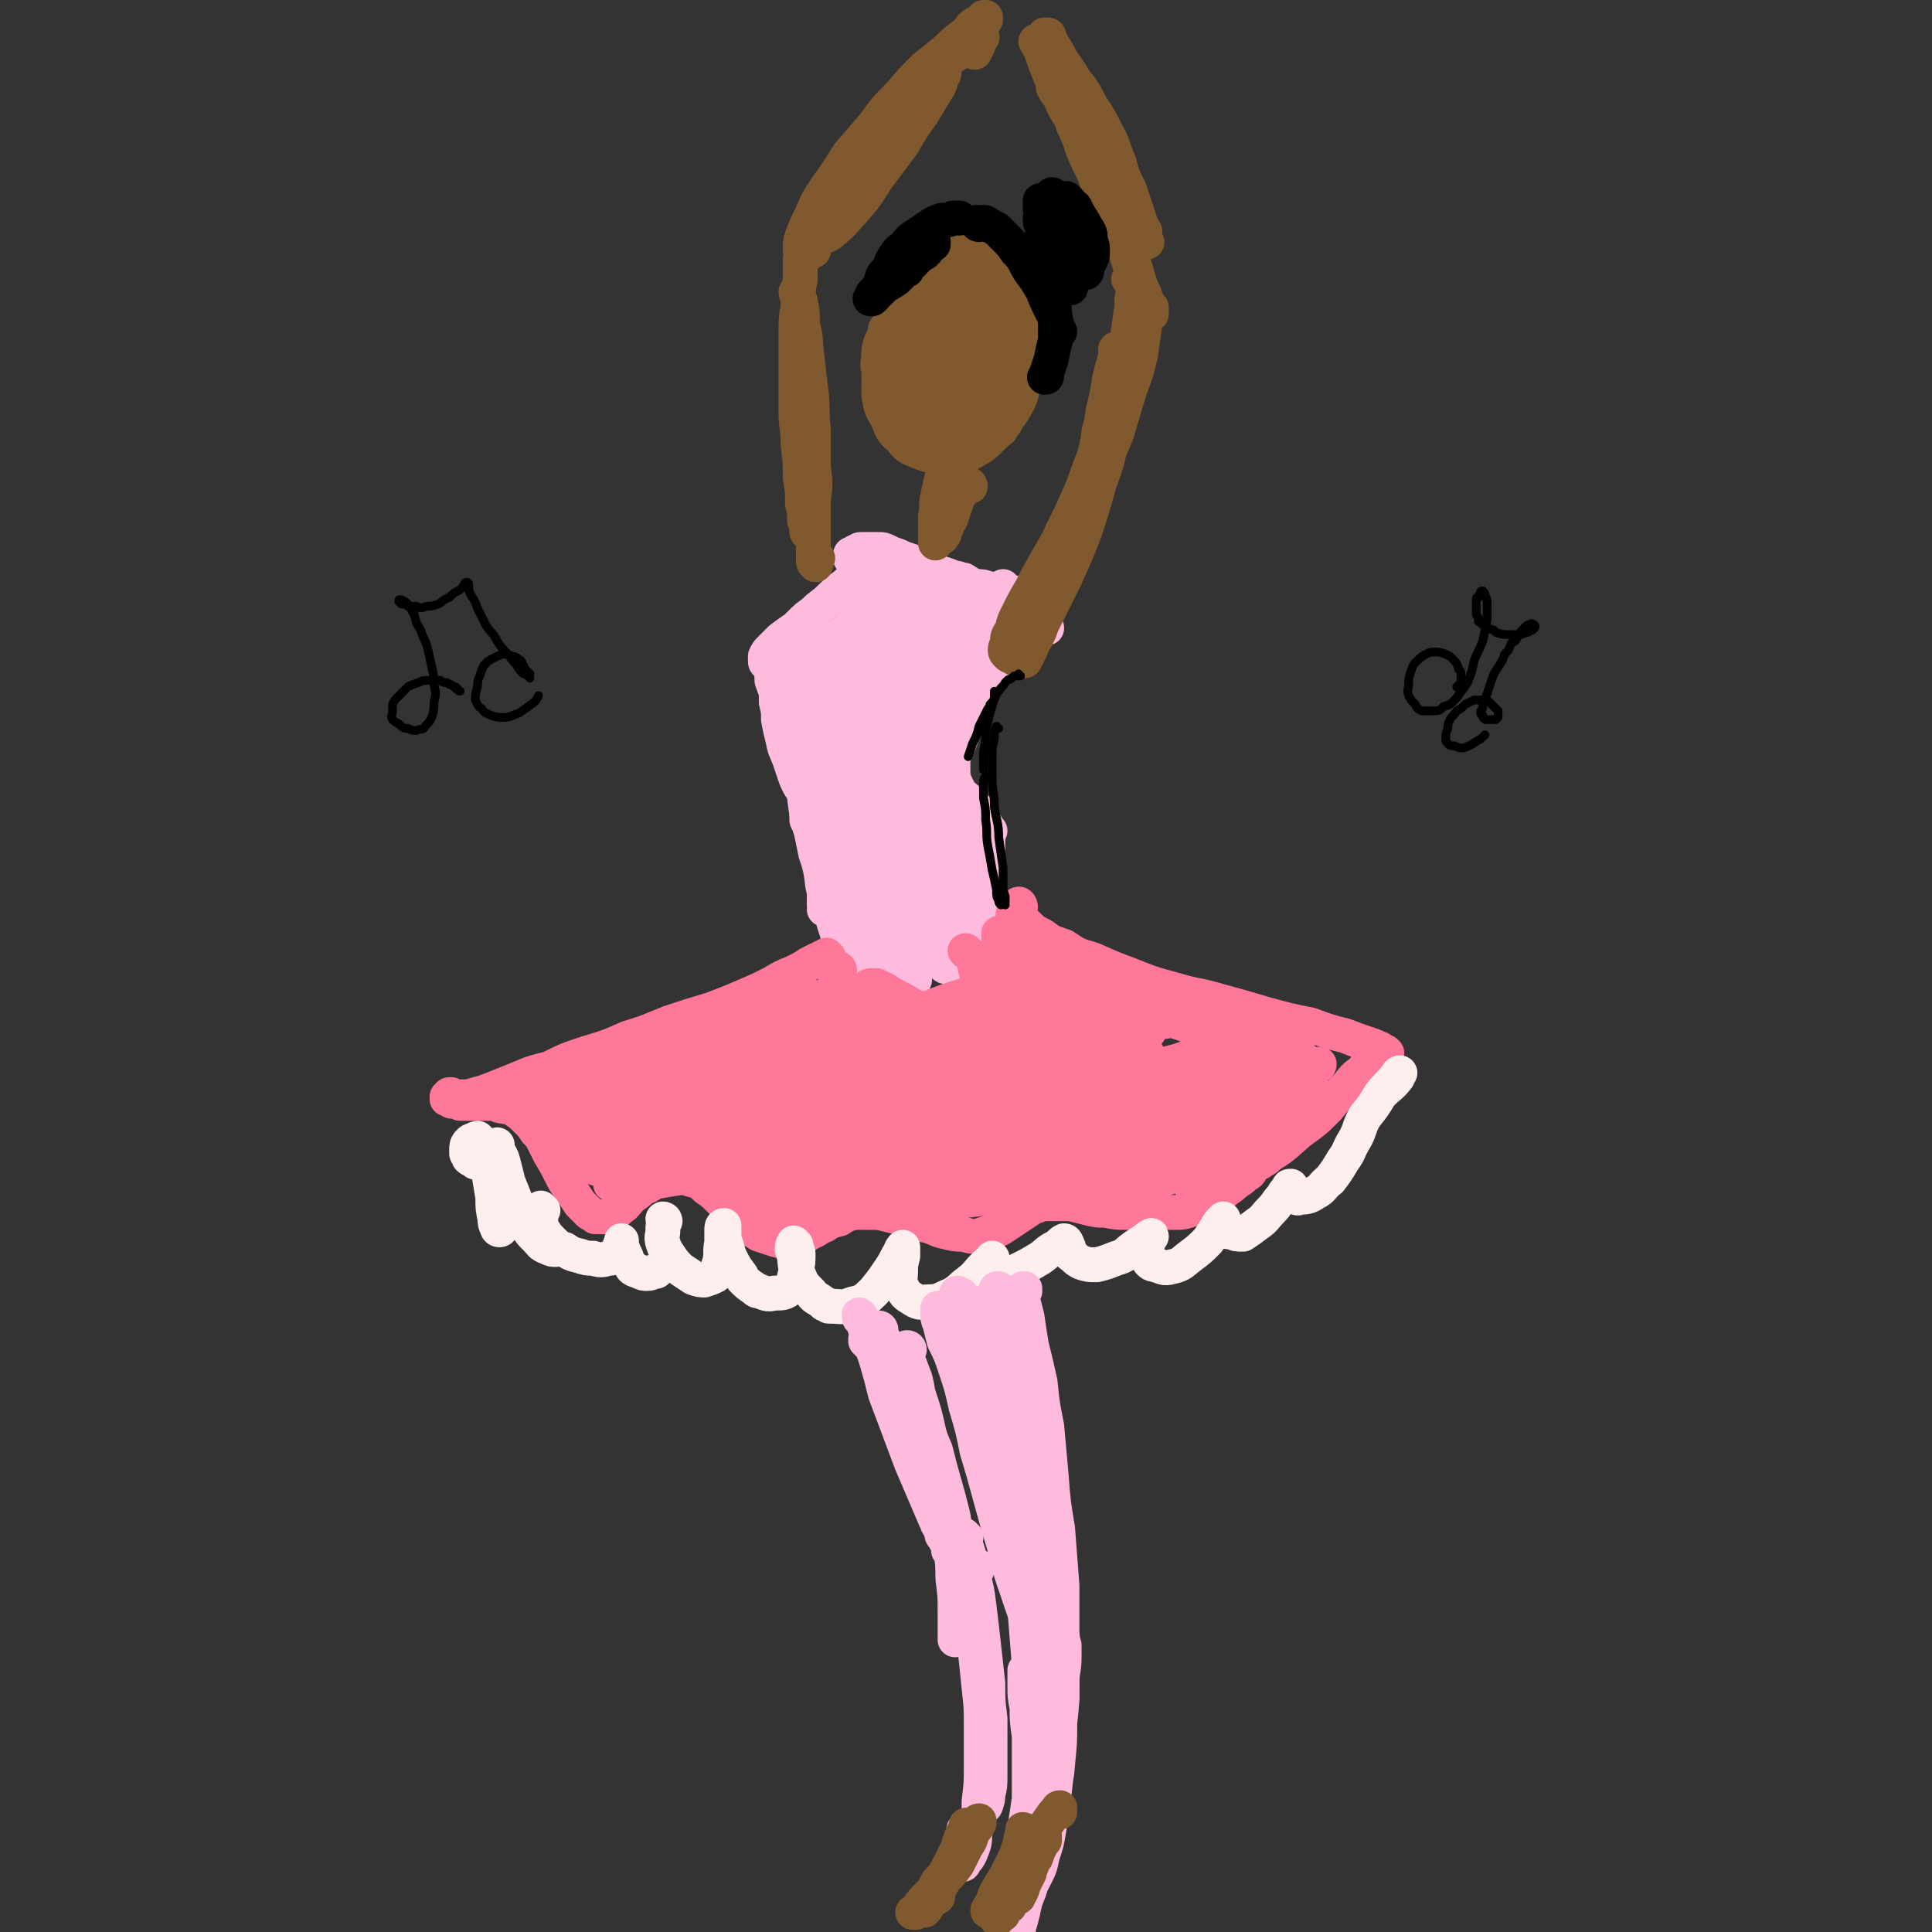 <svg viewBox='0 0 886 886' version='1.1' xmlns='http://www.w3.org/2000/svg' xmlns:xlink='http://www.w3.org/1999/xlink'><rect x="0" y="0" width="886" height="886" fill="#333333" stroke="none"/><g fill='none' stroke='rgb(255,187,221)' stroke-width='16' stroke-linecap='round' stroke-linejoin='round'><path d='M396,261c0,0 0,-1 -1,-1 0,0 1,1 0,1 -1,2 -1,1 -3,3 -2,2 -2,2 -4,4 -4,3 -4,3 -7,6 -4,4 -4,3 -8,7 -4,4 -4,4 -8,8 -3,3 -3,2 -7,5 -2,2 -2,2 -4,4 0,1 -1,1 -1,1 1,0 2,-1 3,-2 '/><path d='M406,259c-1,-1 -1,-1 -1,-1 -1,0 0,0 -1,0 -2,1 -2,1 -4,2 -1,1 -1,1 -2,1 -2,2 -2,2 -5,4 -1,1 -1,1 -2,2 -3,2 -3,2 -6,5 -2,1 -2,0 -3,1 -3,3 -3,3 -7,6 -1,1 -1,1 -2,2 -3,2 -3,2 -6,5 -1,1 -1,1 -2,2 -3,2 -3,2 -7,5 -2,2 -2,2 -4,4 0,0 0,0 -1,1 -1,1 -1,1 -2,3 0,0 0,1 0,2 0,0 0,0 0,0 0,0 0,0 0,0 0,1 0,1 1,1 0,0 1,0 1,0 0,0 0,0 1,1 0,0 0,0 0,0 0,1 0,1 0,1 0,1 0,1 0,2 0,2 0,2 0,4 1,3 1,3 2,5 1,3 1,3 2,5 1,3 1,3 2,5 1,3 1,3 2,5 1,2 1,2 2,4 1,1 1,0 2,1 '/><path d='M359,312c-1,0 -1,-1 -1,-1 -1,0 -1,1 -1,1 -1,-1 -1,-1 -2,-2 0,0 0,0 -1,-1 0,0 0,0 0,0 0,1 0,1 1,1 0,2 0,2 1,5 0,3 0,3 0,7 1,4 1,4 1,8 1,5 1,5 2,9 1,5 1,4 3,9 1,3 1,3 2,6 1,3 1,3 2,5 1,2 1,2 2,3 0,0 0,0 0,0 0,0 0,0 0,0 0,0 0,0 0,-1 0,-2 0,-2 -1,-3 0,-3 0,-4 -1,-7 -1,-3 -1,-3 -2,-7 -1,-4 -1,-4 -2,-8 0,-3 0,-3 -1,-7 0,-3 0,-3 0,-6 0,-4 0,-4 1,-7 1,-3 1,-3 3,-6 2,-4 2,-4 5,-7 4,-4 4,-4 8,-7 5,-3 5,-3 9,-6 4,-3 3,-3 7,-6 2,-3 2,-3 5,-6 2,-2 2,-2 3,-4 1,-2 1,-2 2,-3 0,-1 0,-1 1,-1 0,0 0,-1 0,0 -1,1 -1,1 -2,2 -3,4 -3,4 -5,7 -4,5 -4,5 -8,10 -4,6 -4,5 -9,11 -4,4 -4,4 -8,9 -3,5 -4,4 -7,9 -1,2 -1,2 -3,5 0,2 0,2 0,4 0,1 0,1 1,1 1,1 2,1 3,0 2,-1 3,-1 4,-4 3,-3 2,-4 4,-8 3,-5 3,-5 6,-11 3,-6 3,-6 6,-12 3,-5 3,-5 6,-11 3,-4 3,-4 6,-9 3,-4 3,-4 6,-7 2,-3 2,-3 5,-5 1,-1 1,-1 2,-2 1,0 1,-1 1,-1 0,0 0,1 0,1 -1,2 -1,2 -1,3 -2,2 -2,2 -3,4 -1,1 -1,1 -2,3 0,0 0,0 -1,1 0,0 0,1 0,1 0,-1 0,-1 0,-1 0,-1 0,-1 0,-3 0,-2 0,-2 0,-3 0,-2 0,-2 -1,-3 0,-1 0,-1 0,-2 -1,-1 -1,-1 -1,-1 0,-1 1,-1 1,-1 1,0 1,0 2,0 2,0 2,0 4,1 3,1 3,1 6,3 3,1 3,1 7,3 4,2 4,2 8,3 4,1 4,1 8,3 4,1 4,1 7,2 3,0 3,0 5,1 2,0 2,0 4,0 2,0 2,0 3,-1 1,0 0,-1 1,-2 0,-1 0,-1 0,-1 '/><path d='M412,258c0,-1 0,-1 -1,-1 0,-1 0,0 0,0 -1,0 -1,0 -2,0 0,0 0,0 0,0 0,-1 1,-1 1,-1 2,1 2,0 4,1 2,0 2,0 4,1 3,2 2,2 5,4 3,1 2,1 5,3 4,2 4,2 8,4 4,2 4,2 8,4 4,1 4,1 8,2 3,1 3,1 7,1 3,0 3,0 7,0 2,0 2,0 4,0 0,0 0,0 1,0 0,0 0,0 1,0 0,0 0,0 0,0 0,0 0,0 -1,0 -1,1 -1,1 -3,2 -1,2 -1,2 -3,3 0,1 0,1 -1,1 -3,4 -3,3 -6,7 -4,4 -4,3 -8,8 -3,3 -3,3 -6,7 -1,1 -1,1 -2,3 -4,6 -4,6 -8,12 -3,4 -3,4 -5,9 -1,1 -1,1 -2,3 -2,4 -2,4 -4,8 -1,1 -1,1 -2,2 -2,4 -2,4 -4,8 -2,3 -2,3 -3,6 0,1 0,1 -1,1 0,1 0,1 0,1 0,0 0,0 1,0 1,-1 1,-1 2,-2 2,-2 2,-2 3,-4 '/><path d='M450,277c0,0 0,-1 -1,-1 0,0 1,0 1,0 -1,-1 -1,-1 -2,-1 -1,0 -1,0 -2,1 -3,2 -3,2 -5,5 -5,5 -5,5 -9,11 -5,8 -5,8 -11,16 -5,9 -5,8 -10,17 -4,7 -4,7 -8,15 -2,5 -2,5 -4,11 -1,3 -1,3 -1,7 0,1 0,1 0,3 0,0 1,0 1,0 1,-2 1,-2 1,-4 1,-3 1,-4 2,-8 1,-7 0,-7 2,-14 2,-8 2,-9 4,-17 2,-7 2,-7 5,-14 2,-6 2,-6 5,-11 2,-5 2,-5 4,-9 2,-2 2,-2 4,-5 0,-2 0,-2 1,-3 0,-1 0,-1 0,-1 -1,0 -1,0 -2,0 -1,1 -1,1 -3,2 -3,3 -3,3 -6,7 -4,5 -4,5 -8,10 -5,5 -5,5 -9,11 -4,6 -4,6 -7,12 -4,6 -4,6 -7,13 -2,4 -3,4 -4,10 -1,3 -1,3 -1,6 0,1 0,2 1,2 1,1 1,1 2,1 2,0 2,-1 3,-2 3,-3 3,-3 4,-6 3,-6 2,-6 5,-12 2,-7 2,-7 5,-14 2,-6 2,-6 5,-12 2,-5 2,-5 4,-10 1,-3 1,-3 2,-6 0,-3 0,-3 0,-5 0,0 0,-1 0,-1 -2,1 -2,1 -3,2 -4,3 -4,3 -7,7 -3,4 -4,4 -7,9 -4,6 -4,7 -7,13 -3,6 -3,6 -6,13 -2,6 -2,6 -4,12 -1,5 -1,5 -1,10 0,3 0,3 1,6 1,3 1,3 3,5 1,2 1,2 3,2 1,1 1,1 2,1 0,0 0,0 0,-1 '/><path d='M373,332c-1,0 -1,-1 -1,-1 -1,0 -1,1 -1,0 -2,0 -2,0 -4,0 -1,0 -1,-1 -1,0 -1,0 -1,0 -1,1 0,2 0,2 0,4 1,4 1,4 1,8 1,5 1,5 3,10 1,6 1,6 2,12 2,6 2,6 3,11 1,6 1,6 2,12 1,6 0,6 1,12 0,4 0,4 1,8 0,3 0,3 0,6 1,1 0,1 0,2 0,0 0,0 0,0 '/><path d='M367,351c0,0 0,-1 -1,-1 0,0 0,0 -1,0 0,0 -1,0 -1,0 0,0 0,0 0,1 1,2 1,2 2,4 2,4 2,4 4,8 3,7 3,7 6,14 3,8 4,8 6,16 3,8 3,8 5,16 2,7 2,7 4,15 1,5 1,5 2,11 1,3 1,3 2,7 0,1 0,1 1,1 0,0 0,0 0,-1 0,-4 0,-4 0,-8 -1,-7 -1,-7 -3,-14 -1,-8 -1,-8 -3,-15 -2,-8 -2,-8 -3,-15 -2,-8 -2,-8 -3,-15 -1,-7 -1,-7 -1,-14 -1,-6 -1,-6 -1,-12 1,-5 1,-5 2,-9 0,-1 0,-2 1,-2 1,0 1,1 1,3 1,7 0,7 1,13 0,11 0,11 1,22 0,2 0,2 0,5 1,9 1,9 2,18 1,2 1,2 1,5 1,8 1,8 3,16 1,9 1,9 2,18 1,2 1,2 1,4 1,5 1,5 2,10 0,1 0,1 1,2 1,3 1,3 2,6 0,0 1,1 1,1 1,-1 1,-2 1,-3 -1,-7 -1,-7 -2,-14 -1,-10 -1,-10 -2,-19 -1,-9 -2,-9 -3,-18 -1,-7 0,-7 -1,-14 0,-2 -1,-2 -1,-4 0,-8 0,-8 -1,-17 0,-6 0,-6 0,-12 0,-2 0,-2 1,-4 1,-7 0,-7 2,-14 1,-5 1,-5 3,-10 1,-1 2,-2 3,-3 1,0 1,1 1,2 1,3 1,4 1,8 1,6 1,6 1,12 0,9 0,9 0,17 1,9 1,9 1,18 1,10 0,10 1,19 1,9 1,9 2,18 1,7 1,7 2,14 1,4 1,4 3,9 1,2 1,2 3,4 0,0 1,1 1,0 1,-1 0,-1 0,-3 0,-5 0,-5 -1,-11 -1,-8 -1,-8 -2,-16 -1,-8 -2,-8 -3,-16 -1,-7 -1,-7 -1,-15 -1,-8 -1,-9 -1,-17 0,-8 0,-8 2,-16 2,-8 2,-8 5,-15 2,-7 2,-7 6,-12 2,-5 2,-5 6,-8 2,-3 2,-3 6,-6 1,-1 1,0 3,-1 '/><path d='M480,288c0,0 -1,0 -1,-1 0,0 0,0 0,0 -1,0 -1,0 -2,0 -1,0 -1,-1 -2,0 -2,1 -1,1 -3,3 -3,2 -3,2 -6,5 -4,3 -4,3 -7,6 -4,3 -4,3 -8,7 -3,4 -3,4 -6,8 -3,4 -3,5 -5,10 -2,6 -2,6 -4,13 -2,8 -1,8 -2,16 -1,8 -1,8 -1,17 0,8 0,8 0,17 -1,7 -1,7 -1,15 0,8 0,8 0,16 0,6 0,6 1,12 0,4 0,4 1,7 0,2 0,2 1,3 0,0 0,0 0,-1 '/><path d='M459,304c0,0 -1,0 -1,-1 0,0 0,-1 0,-1 0,0 -1,1 -1,1 -2,3 -2,3 -4,6 -3,5 -3,5 -5,10 -3,8 -3,8 -6,16 -3,9 -4,9 -7,19 -3,10 -3,10 -5,20 -2,10 -2,10 -3,20 -1,9 -1,9 -1,18 0,7 0,8 1,15 0,5 0,5 2,10 1,3 1,3 3,5 1,1 2,2 3,1 0,0 0,-1 0,-2 0,-3 0,-3 -1,-6 -1,-5 -2,-5 -4,-10 -2,-6 -2,-6 -5,-12 -2,-6 -2,-6 -4,-12 -3,-6 -3,-6 -5,-12 -1,-7 -1,-7 -2,-14 -1,-7 -1,-7 -1,-14 1,-7 1,-7 2,-13 0,-4 1,-4 2,-9 1,-3 1,-3 2,-5 1,-1 1,-1 2,-2 1,-1 1,-1 1,-1 1,2 2,2 2,4 1,6 1,6 0,11 0,8 0,8 0,16 -1,9 -1,9 -2,18 0,9 0,9 0,18 0,7 0,7 0,14 1,5 1,5 2,10 1,2 1,2 2,5 0,1 0,1 1,1 0,0 0,0 1,-1 0,-3 0,-3 0,-6 0,-5 0,-5 -1,-11 -1,-6 -1,-6 -2,-12 -1,-7 -1,-7 -2,-14 -1,-7 -1,-7 -2,-14 0,-8 0,-8 1,-15 1,-8 1,-8 3,-16 3,-8 3,-8 6,-15 3,-6 3,-6 7,-12 3,-4 4,-4 7,-7 3,-3 3,-3 6,-6 3,-1 3,-1 6,-3 2,-1 2,-1 4,-2 0,0 0,0 1,-1 0,0 0,0 0,0 0,-1 0,-1 -1,-1 0,0 0,0 0,-1 0,0 0,0 0,0 0,0 0,0 -1,0 0,0 0,0 0,0 1,0 0,-1 0,-1 0,0 0,1 0,1 0,0 0,0 0,1 0,0 0,0 0,1 0,0 0,0 0,0 0,2 0,2 0,3 0,0 0,0 0,1 -1,2 -1,2 -2,4 -2,3 -2,3 -3,6 -2,3 -2,3 -4,6 -2,4 -2,4 -4,7 -1,3 -2,3 -3,5 -1,1 -1,1 -1,2 -1,3 -1,2 -2,5 -1,1 -1,1 -1,2 -1,3 -1,3 -2,7 -1,3 -1,3 -1,6 0,2 0,2 0,4 0,1 0,1 0,2 0,3 0,3 1,6 1,2 1,2 2,4 1,2 2,2 3,3 1,2 1,2 2,3 1,1 1,1 3,2 1,1 1,1 1,3 1,0 1,1 2,2 0,1 0,1 1,2 0,1 0,1 1,2 0,1 0,1 0,3 0,2 0,2 0,4 0,3 0,3 -1,5 0,3 0,3 -1,6 0,4 0,4 -1,7 0,4 0,4 -1,7 0,4 0,4 -1,8 0,3 0,3 -1,7 -1,4 -1,4 -2,8 -1,3 -1,3 -1,7 -1,3 -1,3 -1,5 -1,2 -1,2 -1,3 0,0 0,0 0,0 0,0 0,0 0,-1 '/><path d='M440,368c0,0 -1,0 -1,-1 0,0 0,0 0,0 -1,0 -1,0 -1,0 0,0 -1,0 -1,0 0,2 0,2 0,4 -1,4 -1,4 -1,7 0,6 0,6 0,11 -1,6 -1,6 -1,11 0,6 0,6 0,12 0,5 0,5 0,10 -1,4 -1,4 -1,9 0,3 0,3 0,6 0,2 0,2 1,3 0,0 0,1 0,1 1,0 1,0 1,0 1,-2 1,-2 1,-3 0,-3 0,-3 0,-6 1,-5 1,-5 0,-10 0,-6 0,-6 0,-12 -1,-5 -1,-5 -2,-11 -1,-6 -1,-6 -2,-12 -1,-5 -1,-5 -2,-11 -1,-6 -1,-6 -1,-12 -1,-6 -1,-6 -1,-11 -1,-6 -1,-6 -1,-12 0,-6 0,-6 0,-11 1,-6 1,-6 3,-12 1,-6 1,-6 3,-11 1,-4 1,-4 3,-9 1,-3 2,-3 3,-6 1,-2 1,-2 3,-5 0,-1 1,-1 1,-2 1,-1 1,-1 1,-2 0,-1 1,-1 1,-1 0,-1 0,-1 0,-1 0,-1 0,-1 -1,-1 -1,-1 -1,-1 -2,-2 -3,0 -3,0 -6,-1 -4,0 -4,0 -8,0 -4,0 -4,0 -9,0 -4,1 -4,1 -9,1 -3,0 -3,0 -6,0 -3,0 -3,0 -5,0 0,0 0,0 0,-1 0,0 0,-1 0,-1 2,-1 2,-1 3,-2 3,0 3,-1 6,-1 3,0 3,-1 7,0 4,0 4,1 9,2 5,1 5,1 10,2 4,0 4,0 9,1 3,0 3,0 6,0 2,0 2,0 3,0 0,0 1,0 1,0 0,0 0,0 -1,0 -1,0 -1,0 -3,-1 -3,-1 -3,-1 -5,-2 -4,-2 -4,-2 -8,-3 -4,-1 -4,0 -8,-2 -1,0 -1,-1 -2,-1 '/><path d='M392,256c0,0 -1,-1 -1,-1 0,0 0,1 0,1 0,0 0,0 -1,0 0,0 0,0 0,-1 0,0 0,0 0,0 0,-1 0,-1 1,-1 1,-1 1,-1 2,-1 1,-1 1,-1 2,-1 1,0 1,0 2,0 2,0 2,0 3,0 2,0 2,0 3,0 2,0 2,0 4,1 2,1 2,1 5,2 2,1 2,1 5,2 3,1 3,1 6,2 3,2 3,2 6,3 3,1 3,1 6,2 1,1 1,0 2,1 3,0 3,1 5,1 3,2 3,2 6,3 1,0 1,0 1,0 3,0 3,1 5,1 1,1 1,0 1,1 2,0 2,0 4,0 1,0 1,0 1,1 2,0 2,0 4,0 0,0 0,0 0,0 2,0 2,0 3,0 1,0 1,0 1,0 2,0 2,0 3,0 2,0 2,-1 4,-1 1,-1 1,-1 2,-2 1,-1 1,-1 1,-1 0,0 0,-1 0,-1 0,0 0,0 0,0 0,0 0,0 0,0 -1,0 -1,0 -1,1 '/><path d='M469,288c0,0 -1,-1 -1,-1 -1,0 -1,0 -1,0 -2,0 -2,0 -4,-1 -2,-1 -2,-1 -4,-2 -2,-1 -2,-1 -5,-2 -3,-2 -3,-2 -6,-3 -3,0 -3,0 -7,-1 -4,-1 -4,0 -8,-1 -4,-1 -4,-2 -8,-3 '/><path d='M406,259c0,0 0,-1 -1,-1 0,0 0,1 0,1 -1,0 -1,-1 -2,0 0,1 0,1 -1,2 -1,3 -1,3 -2,6 -2,5 -2,5 -4,10 -2,5 -2,5 -3,11 -2,7 -2,7 -4,13 -1,7 -2,7 -3,15 -1,7 -1,7 -2,15 0,7 -1,7 0,15 1,7 1,7 3,13 2,7 2,7 4,14 2,7 2,7 4,14 3,6 3,6 5,12 2,5 2,5 4,10 1,2 1,2 1,5 0,0 1,0 1,0 '/><path d='M375,343c0,0 0,-1 -1,-1 -1,0 -1,1 -2,1 0,1 0,1 -1,2 -1,1 -1,1 -1,3 -1,4 -1,4 -1,7 0,6 0,6 0,11 1,8 1,8 3,15 2,8 2,8 4,16 3,9 3,8 6,17 2,7 3,7 5,15 2,6 1,6 3,12 1,5 1,5 2,9 1,2 0,3 1,5 0,0 0,0 1,0 0,0 0,0 0,-1 '/><path d='M372,374c0,0 -1,0 -1,-1 0,0 0,1 0,1 0,0 -1,0 -1,0 0,0 0,1 0,2 1,2 1,2 2,5 1,5 1,5 2,10 2,6 2,6 3,12 2,6 2,6 4,13 1,6 1,6 3,12 1,6 1,6 3,11 1,5 0,5 2,9 1,2 1,3 3,4 2,2 2,1 4,2 3,0 3,1 6,0 3,-1 3,-1 6,-3 3,-2 3,-2 6,-5 3,-2 3,-2 5,-5 3,-3 2,-3 5,-6 '/><path d='M434,368c0,0 -1,-1 -1,-1 0,0 0,0 0,0 0,1 0,0 1,0 0,1 0,1 0,2 2,3 2,3 3,6 2,4 2,4 3,9 1,6 1,6 2,12 1,6 1,6 1,12 1,6 1,6 1,12 0,5 0,5 0,9 1,4 1,4 1,7 0,2 0,2 0,3 0,1 1,0 1,0 '/><path d='M454,381c0,0 -1,-1 -1,-1 0,0 0,0 0,0 0,1 0,1 0,1 0,2 0,2 -1,3 0,1 0,1 0,1 0,3 0,3 -1,6 0,1 0,1 0,2 0,4 0,4 -1,8 0,6 0,6 -1,13 0,1 0,1 0,3 -1,6 -1,6 -1,13 0,4 0,4 -1,9 0,1 0,1 0,2 0,4 0,4 0,7 0,1 0,1 0,2 0,2 1,2 1,4 0,0 0,0 0,1 1,1 1,1 1,1 1,0 1,0 2,-1 '/><path d='M451,400c0,0 -1,-1 -1,-1 0,0 0,1 0,1 0,1 0,1 0,2 0,2 0,2 0,4 0,4 -1,4 0,8 0,5 0,5 1,9 0,4 0,4 1,9 1,3 0,4 1,7 0,3 1,3 1,6 0,1 0,1 0,3 0,0 0,0 0,0 -1,1 -1,0 -2,0 0,0 0,0 -1,-1 '/></g>
<g fill='none' stroke='rgb(255,119,153)' stroke-width='16' stroke-linecap='round' stroke-linejoin='round'><path d='M380,439c0,0 -1,-1 -1,-1 0,0 0,0 0,0 0,1 0,1 -1,1 -1,0 -1,0 -1,0 -1,1 -1,1 -2,1 -2,1 -2,1 -4,2 -3,2 -3,2 -7,4 -5,2 -5,2 -10,5 -6,3 -6,3 -13,6 -7,3 -7,3 -15,6 -10,3 -10,3 -19,6 -10,4 -9,4 -19,7 -9,4 -9,4 -19,7 -9,3 -9,3 -17,7 -8,2 -8,2 -15,5 -5,2 -5,2 -10,4 -5,2 -5,2 -9,3 -3,1 -3,1 -6,1 -2,1 -2,0 -3,1 -1,0 -1,0 -2,0 0,0 0,-1 0,-1 0,0 0,0 0,0 0,-1 0,-1 0,-1 0,0 0,0 0,0 0,0 0,0 -1,0 0,0 0,0 0,0 0,1 0,1 -1,1 0,0 0,0 0,0 0,0 0,0 0,0 0,0 0,0 0,0 0,0 0,0 0,1 0,0 0,0 0,0 1,0 1,0 1,0 1,1 1,1 1,1 0,0 0,0 1,0 1,0 1,0 3,1 2,0 2,0 5,0 3,0 3,0 6,0 3,0 3,0 6,0 1,0 1,0 1,1 4,1 4,0 7,2 3,2 3,2 6,5 2,2 2,2 4,5 1,1 1,1 2,2 2,4 2,4 4,8 3,5 3,5 5,9 2,4 2,4 5,8 2,3 2,3 4,6 2,2 2,2 4,4 1,1 2,1 3,2 2,0 2,0 4,0 2,0 2,0 4,-1 3,-2 2,-2 5,-4 3,-3 2,-3 5,-5 3,-2 3,-3 6,-4 3,-2 3,-2 6,-3 4,-1 4,-1 7,-1 4,0 4,0 7,1 4,1 4,1 7,4 3,2 3,2 6,5 3,3 3,3 6,6 3,3 3,3 6,6 3,2 3,2 6,4 3,1 3,1 6,2 3,1 3,1 6,1 3,0 3,0 5,-1 4,-1 4,-1 7,-3 3,-1 3,-2 6,-3 3,-2 3,-2 7,-3 3,-2 3,-2 7,-3 3,0 3,0 6,0 5,0 5,0 9,1 4,1 4,1 9,2 4,2 4,2 9,3 4,1 4,2 9,3 4,1 4,1 8,1 3,1 3,1 6,1 3,-1 3,-1 6,-2 4,-1 4,-1 7,-3 3,-2 3,-2 6,-4 3,-2 3,-2 6,-4 2,-1 3,-1 5,-2 3,0 3,0 6,0 3,0 4,0 7,0 4,1 4,1 8,2 4,1 4,1 8,1 5,1 5,1 10,1 6,0 6,0 11,0 5,0 5,0 10,0 5,0 5,0 10,-2 4,-1 4,-1 7,-3 4,-2 4,-2 7,-5 3,-2 3,-2 5,-4 2,-1 2,-1 4,-3 2,-1 2,-1 3,-3 2,-2 2,-2 4,-3 1,-1 2,-1 3,-2 '/><path d='M468,416c0,-1 -1,-2 -1,-1 -1,0 -1,1 -2,2 0,0 0,0 0,1 0,1 -1,1 0,2 1,1 1,1 3,2 2,1 2,1 4,3 2,2 2,2 6,4 4,3 4,3 10,5 6,4 6,4 13,6 9,4 9,4 17,7 10,4 10,4 21,7 10,3 10,2 20,5 11,3 11,3 21,6 11,3 11,3 21,5 8,3 8,3 16,5 5,2 5,2 11,4 3,1 3,1 6,3 1,0 1,0 2,1 0,0 0,0 -1,0 0,0 0,0 -1,0 -1,0 -1,0 -1,-1 -1,0 -1,0 -1,0 0,0 0,0 -1,-1 0,0 0,0 0,0 0,0 0,0 0,0 1,0 1,0 1,0 0,0 0,0 1,0 0,0 0,0 0,0 0,1 0,1 0,1 0,0 0,0 0,1 -2,1 -2,1 -3,2 -3,3 -3,3 -5,6 -4,3 -4,3 -7,7 -5,5 -5,5 -9,10 -6,6 -6,6 -13,11 -7,6 -7,7 -16,12 -7,5 -7,5 -15,9 -6,2 -6,2 -12,4 -2,1 -3,1 -6,1 -1,0 0,-1 0,-3 '/><path d='M606,504c0,-1 0,-1 -1,-1 0,0 1,0 1,0 -6,4 -7,4 -13,8 -2,1 -2,1 -4,2 -8,5 -7,5 -15,9 -8,5 -8,5 -16,9 -5,3 -5,3 -11,5 -2,1 -2,1 -5,2 -6,2 -6,2 -13,4 -2,1 -2,1 -5,2 -6,1 -6,1 -13,2 -3,1 -3,0 -5,0 -8,1 -8,1 -16,2 -7,1 -7,1 -14,1 -6,1 -6,1 -11,1 -4,1 -4,1 -7,1 -2,0 -3,0 -3,0 0,-1 1,-1 2,-2 3,-2 3,-2 6,-3 5,-2 5,-2 10,-4 6,-2 6,-2 12,-3 6,-2 7,-2 13,-3 5,-2 5,-2 11,-3 5,-2 5,-2 10,-3 3,-1 3,-1 6,-1 1,-1 2,-1 2,-1 -1,1 -2,2 -5,3 -5,3 -5,3 -11,5 -8,3 -8,3 -17,6 -9,2 -9,2 -19,4 -10,2 -10,2 -19,3 -9,1 -9,1 -17,2 -7,0 -7,0 -14,0 -4,0 -5,0 -9,-1 -3,0 -3,0 -5,-1 -1,0 -1,-1 0,-1 2,-1 2,-1 5,-1 5,-2 5,-2 9,-3 6,-1 6,-1 12,-2 5,-1 5,-1 10,-2 4,0 4,0 7,0 1,0 2,0 2,0 0,0 -1,0 -2,0 -2,0 -2,0 -5,0 -5,0 -5,0 -10,0 -6,0 -6,0 -13,1 -8,0 -8,0 -15,1 -7,1 -7,1 -15,2 -6,1 -6,1 -13,2 -6,1 -6,1 -11,3 -2,0 -2,0 -5,1 0,0 -1,0 -1,1 2,0 2,0 4,0 4,-1 4,-1 8,-2 7,-2 7,-2 13,-5 7,-3 7,-3 13,-6 7,-4 7,-3 14,-7 5,-3 6,-3 10,-7 2,-1 3,-2 3,-3 0,-1 -2,-1 -4,-2 -5,0 -6,0 -11,1 -9,2 -9,3 -17,5 -10,3 -10,4 -19,7 -9,3 -9,3 -18,6 -7,2 -7,2 -13,5 -2,0 -4,1 -5,1 0,0 1,-1 3,-2 5,-3 5,-3 10,-7 8,-6 8,-6 17,-13 10,-8 10,-8 20,-17 10,-7 10,-8 19,-16 6,-5 7,-4 13,-10 1,-1 3,-3 2,-3 -3,0 -5,0 -10,2 -11,5 -11,6 -21,11 -14,7 -14,7 -28,14 -12,6 -12,6 -25,12 -11,5 -11,6 -22,11 -6,2 -6,2 -12,4 0,0 0,0 0,0 5,-3 5,-3 10,-6 9,-6 9,-6 18,-12 11,-7 11,-7 22,-14 12,-7 12,-7 23,-14 8,-6 8,-6 16,-11 3,-2 5,-3 6,-4 0,-1 -2,-1 -4,0 -8,3 -8,3 -15,7 -13,6 -13,6 -25,12 -12,6 -12,6 -24,12 -13,6 -13,6 -25,11 -9,5 -9,5 -19,9 -4,2 -5,2 -8,4 0,0 0,0 1,0 4,-3 4,-3 9,-6 8,-6 8,-6 17,-11 11,-7 11,-7 21,-14 10,-7 10,-7 20,-13 7,-5 7,-5 15,-10 4,-2 4,-2 7,-5 1,0 1,0 2,-1 '/><path d='M385,445c0,0 0,-1 -1,-1 0,0 1,0 1,1 -1,1 -1,1 -1,2 -1,2 -1,2 -1,5 0,3 0,3 0,6 0,3 1,3 1,6 1,2 1,2 2,4 0,1 1,1 2,1 1,1 1,0 2,0 2,-2 2,-2 3,-4 1,-3 1,-3 2,-6 0,-2 0,-2 1,-4 1,-1 1,-1 2,-2 0,-1 1,-1 2,-1 1,0 1,0 2,0 2,1 2,1 4,2 3,2 3,2 5,3 4,2 4,2 7,4 5,2 5,2 9,3 5,0 5,0 9,0 1,0 1,0 2,0 3,-1 3,-1 5,-3 1,0 1,0 1,-1 2,-2 2,-2 3,-4 1,0 0,0 0,-1 1,-3 1,-3 1,-6 0,0 0,0 0,-1 0,-3 -1,-3 -1,-6 0,0 0,0 0,-1 -1,-2 -1,-2 -2,-3 -1,-1 -1,-1 -1,-1 -1,-1 -1,-1 -1,-1 0,0 -1,0 0,0 0,1 1,1 2,2 2,3 2,3 4,5 3,2 3,2 6,5 2,1 2,1 5,3 1,0 1,0 1,0 2,1 2,1 4,2 1,0 1,0 1,0 2,0 2,1 3,0 1,0 1,-1 1,-2 0,-2 0,-2 -1,-4 -1,-3 -1,-3 -2,-5 0,-1 0,-1 -1,-1 -1,-3 -1,-3 -2,-6 -1,-2 -1,-3 -3,-5 0,-1 0,-1 -2,-2 0,0 0,0 0,0 -1,0 -1,0 -1,0 0,1 0,1 0,2 1,2 1,2 2,3 1,1 1,1 3,3 1,1 1,1 2,2 2,1 2,1 4,2 3,2 3,2 7,4 6,3 6,3 12,5 7,3 7,3 14,6 9,3 9,3 17,6 9,4 9,4 19,7 9,3 9,3 18,6 7,3 7,3 15,6 6,2 6,2 12,4 4,1 4,1 8,2 2,0 2,0 3,0 1,0 1,0 1,-1 -1,-1 -1,-1 -2,-3 -1,-2 -2,-2 -4,-4 -3,-3 -3,-3 -6,-5 -5,-2 -5,-2 -11,-4 -8,-1 -8,-1 -17,-1 -12,-1 -12,-1 -25,1 -16,1 -16,1 -32,4 -19,3 -19,3 -37,7 -19,4 -19,4 -39,9 -17,4 -17,5 -34,9 -11,4 -11,4 -22,7 -4,1 -7,2 -7,2 -1,1 2,1 5,1 7,-1 7,-1 15,-2 12,-3 12,-4 24,-7 15,-4 15,-4 29,-8 15,-5 15,-5 30,-9 12,-4 13,-4 25,-8 9,-3 9,-3 18,-7 4,-1 6,-2 7,-3 1,-1 -1,-2 -3,-2 -6,0 -6,0 -13,1 -13,3 -13,4 -27,8 -16,5 -16,5 -32,11 -18,7 -18,7 -35,15 -15,6 -15,6 -30,13 -9,4 -10,4 -18,9 -1,1 -2,3 -1,3 5,1 7,1 13,-1 13,-3 13,-3 27,-7 18,-6 18,-7 35,-13 19,-7 19,-8 38,-15 16,-5 16,-5 33,-11 8,-3 9,-3 17,-6 1,0 3,0 2,0 -4,1 -6,1 -11,3 -13,6 -13,6 -26,12 -16,7 -16,6 -32,14 -15,7 -16,7 -31,15 -12,6 -12,5 -24,12 -5,3 -7,4 -9,7 -1,1 2,2 4,2 9,0 9,0 18,-3 16,-4 16,-5 32,-10 20,-7 20,-8 40,-15 20,-7 20,-7 40,-13 17,-6 17,-5 34,-10 10,-3 10,-3 19,-6 2,-1 4,-1 4,-1 -3,0 -6,0 -11,2 -15,4 -14,5 -29,10 -19,7 -19,7 -38,14 -19,8 -20,8 -39,16 -16,6 -16,6 -32,13 -9,4 -10,4 -17,7 -1,0 1,1 2,1 8,-2 8,-2 17,-5 15,-5 15,-5 30,-10 19,-7 19,-7 38,-14 19,-7 19,-7 38,-14 15,-6 15,-6 31,-11 10,-4 10,-4 19,-7 2,-1 5,-1 4,-1 -1,0 -4,0 -8,1 -12,4 -12,4 -24,9 -16,6 -16,6 -32,13 -16,6 -16,6 -32,14 -14,6 -14,6 -28,12 -8,4 -8,4 -15,9 -1,1 -2,2 -1,2 5,1 6,1 11,0 12,-3 12,-3 24,-7 15,-6 15,-6 30,-12 15,-6 15,-6 31,-13 12,-5 12,-5 25,-10 8,-3 8,-3 16,-5 2,-1 4,-2 4,-2 1,0 -1,1 -3,2 -7,3 -7,3 -15,7 -10,5 -10,5 -21,10 -11,6 -11,6 -23,12 -9,5 -9,5 -17,10 -4,3 -6,3 -8,6 -1,0 0,1 1,1 5,-1 5,-1 10,-3 8,-3 8,-3 17,-7 11,-5 11,-5 22,-10 10,-5 10,-5 21,-11 9,-5 9,-5 18,-10 5,-3 5,-2 11,-5 1,-1 2,-1 2,-2 0,0 -1,0 -2,1 -5,2 -5,2 -10,4 -7,4 -7,4 -14,9 -2,1 -2,1 -4,2 -5,3 -5,3 -10,7 -2,1 -2,1 -3,2 -4,3 -4,3 -8,6 -1,1 -1,1 -2,2 -2,2 -2,2 -4,4 0,0 0,0 0,1 0,0 -1,0 0,1 0,0 0,0 0,0 2,0 2,0 4,0 1,0 1,0 1,-1 3,-1 3,-1 6,-3 1,0 1,0 3,-1 4,-3 4,-3 8,-6 1,-1 1,-1 3,-2 5,-5 6,-4 11,-9 5,-5 4,-5 9,-10 2,-3 2,-3 4,-6 0,0 0,0 0,-1 0,-2 1,-3 -1,-4 -1,-1 -2,-1 -4,-2 -2,0 -2,0 -3,0 -6,0 -6,0 -11,0 -16,3 -16,3 -32,7 -17,4 -16,4 -33,9 -19,5 -19,5 -37,10 -15,4 -15,4 -30,9 -23,6 -23,6 -46,14 -12,3 -12,4 -24,8 -4,1 -8,2 -9,2 0,0 4,-1 7,-2 11,-5 11,-5 22,-9 17,-7 17,-8 33,-15 18,-8 18,-8 37,-16 16,-7 16,-7 33,-14 10,-5 10,-4 20,-9 2,-1 4,-3 3,-3 -3,0 -6,0 -11,1 -13,3 -13,4 -26,7 -17,6 -17,6 -34,11 -18,6 -18,6 -36,12 -18,5 -18,5 -35,10 -16,5 -16,5 -32,10 -11,3 -10,4 -21,7 -6,2 -8,2 -11,3 -1,0 1,0 2,0 8,-3 8,-3 15,-6 12,-5 12,-5 24,-10 14,-7 14,-6 28,-13 13,-6 13,-6 26,-13 8,-4 8,-4 17,-9 2,-1 5,-2 4,-3 -2,-1 -5,-1 -9,0 -11,2 -11,3 -22,7 -16,5 -15,5 -31,11 -16,5 -16,5 -32,11 -15,5 -15,5 -31,10 -14,4 -14,4 -27,8 -8,3 -8,3 -17,5 -1,0 -3,0 -3,0 3,-2 5,-3 9,-5 10,-4 10,-4 19,-9 12,-5 12,-5 24,-11 12,-6 12,-5 24,-11 9,-5 9,-4 17,-9 4,-2 5,-2 8,-5 1,-1 0,-1 -1,-2 -4,0 -5,-1 -9,0 -9,2 -9,3 -18,6 -11,4 -11,4 -23,9 -11,4 -11,4 -22,9 -10,4 -10,4 -19,7 -7,3 -7,3 -14,5 -2,1 -4,1 -4,1 1,0 3,0 6,-1 8,-4 8,-3 16,-7 12,-5 12,-6 24,-11 13,-6 13,-6 27,-13 12,-6 12,-5 25,-11 10,-5 10,-5 20,-10 5,-3 6,-3 10,-6 1,0 0,-1 -1,-1 -6,1 -7,1 -13,2 -12,3 -11,4 -23,8 -14,5 -14,6 -29,11 -13,5 -13,6 -27,11 -13,5 -13,5 -25,10 -9,4 -9,4 -18,7 -2,1 -4,1 -5,2 -1,0 2,0 3,0 7,-2 7,-2 13,-5 11,-3 10,-3 21,-7 12,-5 12,-5 24,-9 14,-5 14,-5 27,-10 11,-4 11,-4 23,-9 9,-3 9,-3 17,-6 4,-2 7,-2 7,-3 1,0 -2,0 -4,1 -10,4 -10,4 -19,8 -14,6 -14,6 -27,12 -15,6 -15,6 -30,12 -12,6 -12,6 -24,11 -9,4 -9,4 -18,8 -3,1 -5,2 -5,4 0,0 2,1 4,1 6,0 6,0 13,0 9,-1 9,-2 18,-3 9,-1 9,-1 17,-1 6,0 6,-1 11,1 2,0 3,1 3,3 0,2 -2,2 -4,4 -4,3 -5,3 -9,4 -6,3 -6,2 -12,4 -5,1 -5,1 -11,2 -5,1 -5,1 -10,2 -1,0 -2,0 -3,1 0,0 0,0 1,0 1,1 2,1 3,1 4,1 4,1 7,2 4,0 4,0 8,1 2,0 2,0 5,0 2,1 2,1 5,1 1,0 1,0 2,0 1,0 1,0 2,-1 0,0 0,0 1,-1 0,0 0,0 0,-1 0,-1 0,-1 -1,-1 -1,0 -2,0 -3,0 -3,1 -3,1 -6,3 -3,1 -3,1 -6,3 -1,1 -1,2 -1,3 0,0 1,0 2,1 3,0 3,0 7,0 5,0 5,-1 11,-2 6,-1 6,-1 12,-2 7,-1 7,-1 13,-1 5,-1 5,-1 11,-1 4,1 4,1 8,2 4,1 4,1 7,2 2,2 2,2 4,3 1,1 1,1 1,1 1,1 1,1 2,2 0,1 0,1 0,1 1,1 1,1 1,2 0,0 0,0 0,0 0,1 0,1 0,2 0,0 0,0 0,0 0,0 -1,0 -1,0 0,0 0,0 -1,0 0,0 0,0 -1,-1 0,0 -1,0 -1,-1 -1,-1 -1,-1 -2,-2 -1,-1 -1,-1 -1,-1 -1,-2 -1,-2 -3,-4 -2,-4 -2,-4 -5,-8 -1,-3 -1,-3 -3,-5 -1,-2 -1,-2 -3,-3 0,0 0,0 0,0 -1,0 -1,0 -2,-1 0,0 0,0 0,0 0,0 0,0 0,1 0,1 0,1 1,3 2,2 2,2 4,3 5,3 5,3 11,5 6,1 7,1 13,1 7,0 7,0 14,-1 7,-2 7,-2 13,-5 7,-2 7,-3 12,-7 7,-5 6,-5 12,-11 7,-6 7,-6 13,-13 7,-7 7,-7 14,-15 6,-7 6,-7 12,-13 6,-5 6,-5 12,-9 5,-4 5,-4 11,-7 3,-1 3,-1 7,-2 2,0 2,0 4,0 0,0 1,1 1,1 0,2 0,2 -1,3 -2,1 -2,1 -5,2 -5,2 -5,2 -10,3 -9,1 -9,0 -18,1 -11,1 -10,1 -21,3 -14,1 -14,1 -27,3 -12,2 -12,2 -25,3 -9,2 -9,2 -19,3 -4,0 -5,0 -8,1 0,0 1,0 2,-1 5,-1 5,-1 10,-3 9,-2 9,-2 19,-4 11,-3 11,-3 23,-6 12,-3 12,-3 25,-6 11,-3 11,-3 22,-6 7,-2 7,-2 14,-4 2,-1 4,-1 5,-1 0,-1 -2,-1 -3,-1 -6,1 -6,1 -11,2 -9,2 -9,3 -18,6 -10,3 -10,3 -20,7 -9,3 -9,3 -18,7 -7,3 -7,3 -13,7 -4,2 -5,2 -7,4 0,1 1,1 1,1 4,1 5,1 9,0 8,-1 8,-2 17,-4 11,-3 11,-3 23,-7 11,-3 11,-4 23,-8 9,-4 9,-4 19,-8 4,-2 7,-3 9,-4 0,-1 -3,-1 -5,-1 -9,3 -10,3 -19,6 -14,6 -14,6 -27,12 -16,6 -16,6 -30,13 -13,7 -13,7 -25,14 -9,5 -10,5 -18,11 -3,2 -5,3 -5,6 0,2 2,3 4,3 6,1 7,1 13,0 11,-1 11,-2 21,-5 14,-4 14,-4 27,-8 15,-5 15,-6 30,-10 14,-3 14,-3 28,-6 11,-2 11,-2 22,-3 7,-1 7,0 15,-1 3,0 3,0 7,0 1,1 1,1 1,1 0,0 -1,0 -2,0 -3,0 -3,-1 -6,-1 -6,0 -6,-1 -12,-1 -8,0 -8,0 -16,1 -10,1 -10,1 -20,3 -10,3 -10,3 -21,6 -8,2 -8,2 -17,5 -3,2 -5,2 -6,4 0,0 2,0 4,0 7,-1 7,-1 14,-3 10,-3 10,-3 20,-7 12,-4 12,-4 24,-8 11,-3 11,-3 22,-6 6,-2 6,-2 13,-3 2,0 4,-1 4,0 -1,0 -3,1 -5,2 -8,4 -8,4 -16,7 -13,6 -13,5 -25,10 -15,6 -15,6 -29,12 -15,6 -15,5 -31,11 -14,6 -14,6 -28,11 -10,5 -10,5 -20,9 -7,3 -7,3 -13,6 -2,2 -2,2 -4,3 0,0 -1,0 0,1 0,0 0,0 1,0 '/><path d='M358,546c0,0 -1,-1 -1,-1 -1,1 -1,2 -1,3 -2,2 -3,2 -5,4 -1,2 -1,2 -3,4 0,1 -1,1 0,2 1,1 2,1 3,1 4,1 4,1 8,0 5,0 5,0 10,-2 3,-1 3,-1 6,-3 2,0 2,0 2,-1 1,-1 0,-1 -1,-1 -2,1 -2,1 -4,2 '/></g>
<g fill='none' stroke='rgb(255,238,238)' stroke-width='16' stroke-linecap='round' stroke-linejoin='round'><path d='M218,533c0,0 -1,-1 -1,-1 0,0 0,0 0,0 0,0 -1,0 -2,-1 0,-1 0,-1 -1,-2 0,-1 0,-1 0,-2 0,-1 0,-2 1,-3 1,-1 1,-1 2,-1 1,-1 2,-1 2,-1 2,2 2,3 3,5 2,5 1,5 2,10 1,6 1,6 2,12 0,5 0,5 1,10 0,2 0,2 1,4 0,1 1,1 1,1 1,0 1,-1 1,-1 1,-2 1,-2 1,-3 0,-2 0,-2 0,-5 0,-3 0,-3 0,-7 -1,-3 -1,-3 -1,-7 -1,-4 -1,-4 -1,-7 0,-3 0,-3 -1,-6 0,-1 0,-1 0,-3 0,0 0,0 0,0 0,0 0,0 0,0 0,1 0,1 0,2 2,4 2,3 3,7 1,4 1,4 2,8 2,5 2,5 4,10 1,5 1,5 4,9 2,4 2,4 5,7 2,2 2,3 5,4 2,1 2,1 4,1 '/><path d='M249,555c0,0 -1,-1 -1,-1 0,0 0,1 0,2 0,2 0,2 0,3 0,3 0,3 1,5 2,3 2,3 4,5 3,3 3,3 6,4 3,2 3,2 7,3 3,1 3,1 6,1 3,1 4,1 7,0 2,0 2,0 3,-2 1,-1 1,-1 2,-3 1,-1 0,-1 1,-2 0,-1 0,-1 0,-1 0,1 0,1 0,2 1,3 1,3 2,5 1,2 0,2 2,4 1,2 1,2 4,3 2,1 2,1 4,1 2,0 2,-1 4,-1 '/><path d='M305,560c0,0 0,-1 -1,-1 0,0 1,1 1,1 -1,2 -1,2 -1,4 0,3 -1,3 0,6 1,3 1,3 3,6 2,3 2,3 5,6 3,2 3,2 6,4 3,1 3,1 5,1 3,-1 3,-1 5,-2 1,-3 1,-3 2,-6 1,-4 0,-5 1,-9 0,-3 0,-3 0,-6 0,-1 0,-2 1,-2 0,0 0,1 0,2 0,0 -1,0 0,1 0,3 0,3 1,6 1,3 1,4 2,6 2,4 2,4 5,8 0,1 0,1 1,2 2,2 2,2 5,4 1,1 1,1 2,1 3,1 4,2 7,1 4,0 5,0 7,-2 2,-3 2,-4 3,-8 1,-4 1,-4 1,-8 0,-2 -1,-2 -1,-4 0,0 0,0 0,0 -1,-1 -1,-1 -1,-1 -1,2 -1,3 0,5 1,4 0,5 2,9 2,5 2,5 6,9 2,3 3,2 6,5 1,0 1,0 2,1 6,0 6,1 11,-1 5,-1 6,-2 10,-6 4,-5 4,-5 8,-11 2,-3 2,-4 4,-7 0,-1 1,-2 1,-2 0,1 0,2 0,4 -1,4 -1,4 -1,7 0,4 -1,5 1,8 1,3 2,3 5,5 3,2 4,1 7,1 5,0 5,-1 10,-3 4,-2 4,-3 8,-6 4,-3 4,-4 7,-7 2,-2 2,-2 4,-3 0,-1 0,-1 0,-1 0,0 0,1 0,1 0,1 0,2 0,3 1,1 1,1 2,2 1,1 2,1 3,1 4,0 4,0 8,-2 4,-2 4,-2 9,-5 3,-2 3,-3 7,-5 2,-1 2,-2 4,-3 0,0 1,0 1,1 1,1 0,1 1,2 0,2 0,3 2,4 2,2 2,2 4,3 3,1 3,1 7,1 4,-1 4,-1 9,-3 4,-1 4,-2 8,-5 3,-2 3,-2 6,-4 1,-1 1,-1 2,-1 0,-1 0,0 -1,1 0,2 -1,2 -1,4 0,3 -1,3 0,5 1,2 2,3 4,3 3,1 4,2 7,1 5,-1 5,-2 9,-5 4,-3 4,-3 8,-7 2,-3 2,-3 4,-6 1,-2 1,-2 2,-3 0,0 1,-1 1,-1 0,1 -1,1 0,2 0,1 0,2 1,3 1,1 1,1 3,1 2,1 2,1 5,1 3,-2 3,-2 7,-5 3,-2 3,-3 6,-6 3,-3 2,-3 5,-6 1,-2 1,-2 3,-4 0,-1 0,-1 1,-1 0,0 -1,1 0,2 0,1 0,1 1,2 1,1 2,2 3,1 3,0 4,0 7,-2 4,-2 3,-3 7,-6 3,-4 3,-4 6,-9 3,-4 2,-4 5,-9 3,-5 2,-6 5,-11 4,-5 4,-5 7,-10 3,-4 4,-4 7,-8 1,-1 1,-2 2,-2 0,0 -1,1 -1,2 -3,4 -4,4 -7,7 '/></g>
<g fill='none' stroke='rgb(255,187,221)' stroke-width='16' stroke-linecap='round' stroke-linejoin='round'><path d='M399,616c-1,-1 -1,-1 -1,-1 -1,-1 -1,-1 -1,-1 0,0 0,0 0,0 0,0 0,0 0,1 2,2 2,2 4,4 2,4 2,4 4,8 3,6 3,6 5,13 3,7 2,7 5,15 2,7 2,8 5,15 2,7 2,7 5,14 2,5 2,5 4,11 1,4 2,4 3,8 0,0 0,0 0,1 '/><path d='M404,610c0,0 0,-1 -1,-1 0,0 0,0 -1,1 0,0 0,-1 0,0 0,1 0,1 1,2 1,3 1,3 3,6 2,4 2,4 4,9 3,6 3,6 6,11 3,7 4,7 7,13 3,7 3,7 6,14 2,8 2,8 4,15 2,7 2,7 4,15 1,6 1,6 2,12 1,4 1,4 2,9 '/><path d='M395,604c0,0 -1,-1 -1,-1 0,0 0,0 0,0 1,1 0,1 0,1 0,1 1,1 1,1 0,1 1,1 1,2 1,3 1,3 2,6 2,5 2,5 4,11 2,7 2,7 4,15 3,8 3,8 6,16 3,8 3,8 6,16 3,7 3,7 6,14 3,7 3,7 6,14 3,5 2,5 5,10 0,1 0,1 0,2 '/><path d='M405,614c-1,0 -1,0 -1,-1 0,0 0,1 0,1 1,0 1,0 1,0 1,1 1,2 1,3 1,4 1,4 3,8 2,5 2,5 4,11 2,8 2,8 5,15 3,8 3,8 6,17 3,8 3,8 6,16 1,2 1,2 2,4 2,5 2,5 5,10 0,2 0,2 1,4 2,4 2,4 4,7 2,4 2,4 4,8 0,1 0,1 0,1 1,1 1,1 1,2 1,0 1,0 1,0 0,0 0,0 0,0 0,-1 0,-1 0,-2 '/><path d='M431,601c0,0 -1,-1 -1,-1 0,1 0,1 0,2 0,2 0,3 1,5 1,4 1,4 2,8 3,6 3,6 5,12 3,9 3,9 5,18 3,10 3,10 5,20 3,10 3,10 6,21 3,11 3,11 6,21 3,10 2,10 6,21 3,9 3,9 6,17 3,7 3,7 6,14 2,6 2,6 4,11 1,2 1,2 2,3 '/><path d='M470,592c0,-1 -1,-1 -1,-1 0,0 1,0 1,0 0,2 -1,2 -1,5 1,4 1,4 2,8 1,7 1,7 2,13 2,8 2,8 4,17 1,10 1,10 3,20 1,11 1,11 2,22 1,13 1,13 3,25 1,13 1,13 2,26 0,11 0,11 0,22 1,8 0,8 0,16 0,5 0,5 0,11 0,1 0,1 0,3 '/><path d='M455,608c-1,0 -1,-1 -1,-1 -1,0 -1,1 -1,1 -1,0 -1,0 -1,-1 -1,0 -1,0 -1,0 1,1 1,1 1,1 1,3 1,3 2,6 1,5 1,5 2,10 2,8 2,8 4,16 2,10 2,10 5,21 2,12 2,12 5,24 3,13 2,13 5,26 2,13 2,13 3,26 2,11 2,11 2,22 1,8 1,8 1,16 0,5 1,6 0,11 0,2 0,2 -1,4 0,0 0,0 0,0 '/><path d='M457,649c0,-1 0,-2 -1,-1 0,0 0,1 1,3 0,3 -1,3 0,7 1,6 1,6 2,12 2,10 2,10 4,19 2,12 2,12 4,23 1,13 2,13 3,26 1,13 1,13 2,25 0,12 0,12 1,23 0,11 0,11 0,22 0,9 0,9 0,18 -1,8 -1,8 -2,15 0,1 0,1 0,3 -1,3 -1,3 -2,7 0,2 -1,2 -2,4 0,0 0,0 0,0 -1,0 -1,0 -1,0 '/><path d='M471,767c0,0 0,-1 -1,-1 0,0 0,1 0,2 0,2 0,2 0,5 0,5 0,5 1,10 0,6 0,6 1,13 0,7 0,7 0,14 0,8 0,8 0,15 -1,7 -1,7 -2,13 -1,7 -1,7 -1,13 -1,5 -1,5 -2,10 0,4 -1,4 -1,8 0,3 0,3 0,5 0,0 0,0 0,0 1,-1 1,-1 2,-2 2,-2 2,-2 3,-5 2,-3 2,-3 4,-7 2,-4 2,-4 3,-9 2,-6 2,-6 3,-12 1,-6 1,-6 2,-13 1,-9 1,-9 2,-17 1,-10 1,-10 1,-19 1,-9 1,-9 1,-18 0,-6 1,-6 1,-12 0,-2 0,-3 0,-5 0,-1 0,-1 -1,-2 0,0 0,-1 0,0 -1,0 -1,0 -1,0 0,3 0,3 0,5 0,5 0,5 0,11 0,8 0,8 -1,16 0,9 1,9 0,18 0,9 0,9 -2,18 -1,9 -1,9 -3,18 -2,8 -2,7 -4,15 -2,7 -2,6 -4,13 -2,5 -2,5 -3,10 -1,4 -1,4 -2,7 0,1 0,2 0,2 0,1 0,0 0,0 0,-3 0,-3 1,-6 '/><path d='M443,705c-1,0 -1,-1 -1,-1 -1,0 0,1 0,2 1,3 1,3 2,6 1,5 1,5 2,10 2,7 2,7 3,15 1,8 1,8 2,17 1,9 1,9 2,18 0,8 0,8 1,16 0,7 0,7 0,14 0,6 0,6 0,12 0,5 0,5 -1,9 0,2 0,2 -1,5 0,0 0,0 -1,1 0,0 0,0 0,0 '/><path d='M442,706c0,0 0,-1 -1,-1 0,0 0,1 0,1 -1,0 -1,0 -2,0 0,0 0,0 0,1 0,2 0,2 0,4 1,5 2,5 2,10 2,8 2,8 3,15 2,10 2,9 3,19 1,9 1,9 2,19 1,9 1,9 1,18 0,9 0,9 0,17 0,9 0,9 -1,17 0,7 0,7 -2,14 0,5 0,5 -2,10 -1,2 -1,2 -3,4 0,1 0,1 -1,1 0,0 0,-1 0,-1 -1,-3 -1,-3 -1,-6 1,-3 1,-3 2,-7 0,-1 0,-1 0,-2 '/><path d='M417,619c0,0 0,-1 -1,-1 0,0 0,1 -1,1 -1,0 -1,0 -1,0 0,0 0,0 0,0 -1,0 -1,0 -1,0 0,0 0,1 0,1 0,0 0,0 1,0 0,1 1,1 1,2 2,3 2,3 3,6 2,5 2,5 3,11 3,9 3,9 5,18 3,11 3,11 5,22 2,12 2,12 4,24 1,10 2,10 2,21 1,8 1,8 1,16 0,5 0,5 0,11 0,0 0,0 0,1 '/><path d='M440,594c-1,0 -1,-1 -1,-1 -1,0 0,1 0,1 1,0 1,0 2,0 1,3 1,4 2,7 1,7 1,7 3,14 1,9 1,9 2,18 1,9 1,9 3,19 1,8 1,8 3,16 1,4 1,4 2,9 0,2 0,3 0,3 0,0 0,-1 0,-2 0,-5 0,-5 -1,-10 -2,-7 -2,-7 -4,-14 -2,-7 -2,-7 -4,-14 -1,-7 -1,-7 -2,-15 -1,-6 -1,-6 -2,-12 0,-4 0,-4 -1,-8 0,-3 0,-3 0,-5 0,-1 0,-1 0,-2 1,-1 1,0 2,0 1,0 2,-1 3,0 2,1 2,2 3,4 2,4 2,4 4,8 2,6 3,6 4,12 2,7 2,7 3,14 1,6 1,6 1,12 0,4 1,4 0,8 0,1 0,2 -1,2 -1,0 -1,-1 -1,-2 -1,-2 -1,-2 -1,-4 '/><path d='M457,639c-1,0 -1,-1 -1,-1 0,0 0,1 0,0 0,-6 -1,-6 -1,-13 0,-7 0,-7 -1,-13 0,-6 0,-6 1,-11 0,-3 0,-4 1,-7 0,-1 0,-1 1,-3 0,0 1,0 1,0 1,2 1,2 1,4 1,5 1,5 2,9 0,7 0,7 1,13 0,7 1,7 2,14 0,7 0,7 1,14 1,6 1,6 3,11 0,4 1,4 2,8 0,2 0,2 0,4 '/><path d='M459,604c0,-1 0,-1 -1,-1 0,-1 1,0 1,0 0,1 -1,1 -1,2 0,2 0,2 1,4 0,4 1,4 2,8 1,6 1,6 2,11 2,7 1,7 2,13 '/></g>
<g fill='none' stroke='rgb(129,89,47)' stroke-width='16' stroke-linecap='round' stroke-linejoin='round'><path d='M407,152c0,0 -1,-1 -1,-1 0,0 0,1 0,2 -1,2 -1,2 -2,4 -1,3 -1,3 -1,6 0,3 -1,3 0,7 0,4 0,5 1,9 1,4 1,4 3,8 1,4 1,4 3,8 2,3 2,4 5,6 3,3 3,3 7,4 4,1 4,1 8,0 6,0 6,0 11,-3 6,-2 6,-3 11,-7 5,-4 5,-4 10,-10 4,-5 4,-6 7,-12 3,-6 3,-6 4,-12 1,-6 1,-6 1,-12 0,-6 1,-6 0,-11 -1,-4 -1,-4 -3,-8 -2,-4 -2,-4 -5,-7 -2,-3 -2,-3 -5,-5 -3,-2 -3,-2 -7,-3 -3,-1 -3,-1 -7,-1 -3,0 -3,0 -6,1 -5,2 -5,2 -8,5 -4,3 -4,3 -7,7 -3,3 -3,3 -5,6 -2,4 -2,4 -3,8 -2,4 -2,4 -2,8 -1,5 -1,5 -1,10 0,6 0,6 0,11 1,6 1,6 2,12 1,5 1,5 2,10 2,5 2,5 4,9 1,3 2,3 4,5 3,2 3,2 6,3 4,1 4,1 8,0 5,-1 5,-2 9,-4 5,-4 4,-4 9,-8 1,-2 1,-2 2,-3 2,-4 3,-4 5,-8 3,-5 2,-6 4,-11 1,-2 0,-2 0,-4 1,-6 1,-6 2,-13 0,-6 0,-6 -1,-13 0,-4 -1,-4 -2,-8 0,-2 0,-2 -1,-3 -2,-5 -1,-5 -4,-9 -2,-3 -2,-3 -4,-6 -1,-1 -1,-1 -2,-2 -2,-1 -2,-1 -5,-3 -1,0 -1,0 -2,0 -3,-1 -3,-1 -6,-1 -1,0 -1,0 -2,0 -4,1 -4,2 -8,3 -1,1 -1,1 -3,2 -4,4 -4,4 -8,8 -2,1 -2,1 -3,3 -3,4 -3,4 -7,8 -1,2 -1,2 -2,3 -3,7 -3,7 -5,13 -2,7 -2,7 -3,14 -1,7 -1,8 -1,14 1,6 1,6 4,11 2,5 2,6 6,9 3,4 3,4 8,6 5,2 5,2 10,2 6,0 6,0 11,-2 5,-3 5,-3 8,-7 5,-5 5,-5 8,-11 3,-6 3,-6 5,-13 2,-6 2,-6 3,-13 1,-6 1,-6 0,-12 0,-6 1,-6 -1,-11 -1,-4 -1,-5 -3,-9 -2,-3 -2,-4 -5,-7 -3,-2 -3,-2 -7,-3 -3,0 -4,-1 -7,1 -6,3 -6,3 -11,8 -5,4 -5,4 -9,10 -4,5 -4,5 -6,12 -2,6 -2,6 -3,13 0,6 -1,6 0,13 0,5 1,6 2,11 2,4 2,5 5,9 2,2 2,3 5,4 3,2 4,2 7,1 5,-2 5,-2 8,-6 5,-5 5,-6 7,-12 4,-6 4,-6 6,-14 2,-7 2,-7 3,-15 1,-6 1,-7 1,-13 0,-5 0,-5 -1,-9 -1,-3 -1,-4 -4,-5 -3,-1 -4,0 -7,1 -5,3 -5,3 -9,8 -5,5 -6,5 -10,11 -4,7 -4,7 -6,14 -3,7 -3,7 -5,14 -1,5 -1,5 0,11 0,3 0,4 2,6 2,2 2,2 5,2 3,0 4,0 7,-2 4,-2 5,-3 8,-7 3,-5 3,-6 5,-11 2,-6 2,-7 3,-13 1,-5 1,-5 1,-11 0,-3 1,-3 0,-5 -1,-1 -2,-2 -3,-1 -3,2 -3,3 -6,6 -4,6 -4,5 -7,12 -3,6 -3,6 -5,13 -2,5 -2,5 -3,11 0,4 -1,4 0,8 1,2 1,3 3,4 3,1 3,1 6,0 3,-1 4,-2 6,-5 4,-4 4,-5 6,-10 3,-7 2,-7 4,-14 1,-6 1,-6 2,-13 0,-5 1,-6 0,-11 0,-2 0,-3 -2,-4 -1,-1 -2,0 -3,1 -3,2 -3,2 -5,6 -3,5 -3,5 -5,11 -3,6 -2,6 -3,12 -1,5 -1,5 0,10 0,2 0,3 1,5 1,1 2,1 3,1 2,-1 2,-1 4,-3 3,-3 3,-3 5,-7 2,-5 2,-5 3,-10 2,-5 2,-5 3,-10 2,-4 2,-4 3,-9 0,-2 1,-2 1,-5 0,0 0,0 -1,0 -1,1 -1,1 -2,2 -2,3 -2,3 -4,7 -2,4 -2,4 -3,8 -1,6 -1,6 -1,11 0,6 0,6 0,12 '/><path d='M445,223c0,0 0,-1 -1,-1 0,0 0,0 0,1 -1,0 -1,0 -2,1 -1,2 -1,2 -2,3 -1,2 -1,2 -2,5 -1,3 -1,3 -2,6 -2,2 -1,2 -2,4 -1,2 -1,2 -2,3 0,1 0,1 0,1 0,0 0,1 0,0 0,0 0,0 1,-1 0,-2 0,-3 0,-5 0,-3 0,-3 0,-6 0,-3 0,-3 0,-7 0,-3 0,-3 1,-6 0,-3 0,-3 0,-6 1,-1 1,-1 1,-3 0,0 0,-1 0,-1 0,1 0,1 -1,2 -1,3 -1,3 -2,6 -1,4 -1,4 -2,9 -1,4 0,4 -1,9 0,3 0,3 0,7 0,2 0,2 0,4 0,0 0,1 0,1 0,-1 0,-1 1,-2 '/><path d='M452,9c0,0 -1,-1 -1,-1 0,0 1,0 1,0 -2,2 -3,2 -5,3 -3,2 -2,3 -5,5 -4,3 -4,3 -8,7 -5,4 -5,4 -10,8 -6,6 -6,6 -11,12 -7,7 -7,7 -12,14 -6,7 -6,7 -12,14 -5,8 -5,8 -10,15 -4,6 -4,6 -7,13 -2,4 -2,4 -4,9 -1,3 -1,3 -1,5 0,1 0,2 0,2 1,1 2,1 3,0 2,-2 2,-2 4,-4 4,-5 4,-5 8,-9 6,-8 6,-8 12,-15 6,-9 6,-9 13,-18 1,-2 2,-2 3,-4 '/><path d='M447,24c0,0 -1,0 -1,-1 0,0 1,0 2,-1 1,-2 1,-3 2,-5 1,0 0,0 0,0 -2,0 -2,0 -4,1 -3,3 -3,3 -6,6 -5,3 -5,3 -9,8 -5,5 -5,5 -10,11 -6,7 -6,7 -12,14 -6,7 -6,7 -11,15 -6,7 -6,7 -11,14 -4,5 -5,4 -8,9 -3,3 -3,3 -5,7 -1,2 0,2 -1,4 0,1 0,2 0,2 1,1 2,1 3,1 3,-1 4,-1 6,-3 5,-4 5,-5 9,-9 6,-7 6,-7 11,-15 6,-8 6,-8 12,-16 4,-7 4,-7 9,-14 3,-5 3,-5 6,-10 2,-3 2,-3 3,-7 1,-1 1,-1 1,-3 0,0 -1,0 -1,0 -3,0 -3,0 -6,2 -5,3 -5,3 -9,8 -6,5 -6,5 -11,11 -6,7 -6,8 -11,16 -6,9 -6,9 -11,19 -5,10 -5,10 -9,21 -2,3 -1,3 -2,6 '/><path d='M370,117c0,0 -1,-1 -1,-1 0,0 0,1 0,1 0,0 0,-1 0,-1 0,-1 0,-1 0,-1 0,-1 0,0 -1,0 0,0 0,0 0,0 0,2 0,2 -1,4 0,3 0,3 0,6 0,2 0,2 0,3 -1,5 -1,5 -1,9 0,2 0,2 0,4 -1,5 -1,5 -1,11 0,2 0,2 0,4 0,8 0,8 0,16 0,8 0,8 0,17 0,7 1,7 1,15 1,8 1,8 1,15 1,6 1,6 1,12 1,4 1,4 1,8 1,2 1,2 1,4 0,0 0,0 0,1 '/><path d='M366,135c0,0 -1,0 -1,-1 0,0 1,0 1,0 0,-1 0,-1 0,-1 0,-1 0,0 0,0 0,3 0,3 1,5 1,5 1,5 1,11 2,7 1,7 2,14 1,9 1,9 2,17 1,9 0,9 1,17 0,9 0,9 0,17 1,8 1,8 0,15 0,7 0,7 0,13 0,4 0,4 0,9 0,3 0,3 0,6 0,1 0,1 1,2 0,0 0,0 0,0 1,-2 0,-2 1,-3 '/><path d='M480,22c0,0 -1,-1 -1,-1 0,0 0,0 0,0 1,-1 0,-1 0,-3 0,-1 0,-1 0,-2 1,0 1,0 1,0 1,0 1,0 1,1 1,2 1,2 2,4 2,3 2,3 4,7 3,4 3,4 6,9 4,5 4,5 7,11 4,6 4,6 7,12 4,7 3,7 6,14 2,7 2,7 5,13 2,6 2,6 4,12 1,3 1,4 3,7 0,3 0,3 1,5 0,0 0,0 0,0 -1,0 -1,-1 -2,-1 -2,-3 -2,-3 -3,-5 '/><path d='M480,25c0,0 -1,-1 -1,-1 0,0 1,1 1,1 -1,-1 -2,-2 -3,-3 -1,-1 -1,-1 -1,-2 -1,-1 -1,-1 -1,-1 0,0 1,0 1,0 0,2 0,2 1,3 1,3 1,3 2,6 2,5 2,5 4,10 3,7 3,7 7,13 4,9 4,8 8,17 4,8 4,8 8,17 4,9 4,9 7,17 3,8 3,8 6,16 2,6 2,6 4,13 2,4 2,4 3,8 1,2 1,2 2,4 0,0 0,1 0,1 0,-1 0,-2 0,-3 '/><path d='M485,40c-1,-1 -1,-1 -1,-1 0,-1 0,0 0,0 0,0 -1,0 -1,1 1,1 1,1 1,2 2,2 2,2 3,5 1,1 1,1 1,2 2,4 3,4 4,8 4,8 3,8 6,15 4,8 4,8 7,17 1,2 1,2 2,4 3,6 3,6 5,12 1,2 1,2 2,4 2,6 2,6 4,12 1,2 1,2 1,4 '/><path d='M520,126c0,0 -1,-1 -1,-1 0,0 0,0 0,-1 1,0 1,-1 1,0 0,0 0,1 0,2 0,3 0,3 0,6 -1,5 -1,5 -1,9 -1,7 -1,7 -2,14 -2,9 -2,9 -4,17 -3,9 -3,9 -5,19 -3,9 -3,9 -6,18 -4,9 -3,9 -7,18 -4,9 -4,9 -8,17 -3,7 -3,7 -7,15 -3,6 -3,6 -6,12 -1,3 -1,3 -3,5 '/><path d='M513,161c-1,0 -1,-1 -1,-1 -1,0 0,1 0,2 0,2 -1,2 -1,4 -1,3 -1,3 -2,7 -1,6 -1,6 -2,11 -2,7 -1,7 -3,14 -1,7 -1,7 -3,14 -3,8 -2,8 -6,16 -3,8 -3,7 -7,15 -4,7 -4,7 -8,14 -4,7 -4,7 -7,13 -3,5 -3,5 -6,11 -2,4 -2,4 -3,8 -2,3 -2,3 -2,6 -1,2 -1,2 -1,3 0,1 0,1 1,2 1,1 1,1 2,1 1,1 1,1 2,1 1,1 1,1 2,1 1,0 1,0 1,0 2,-2 2,-2 3,-4 1,-3 1,-3 3,-6 2,-4 2,-4 3,-8 2,-5 2,-5 4,-10 2,-6 2,-6 4,-12 3,-8 3,-8 5,-16 2,-7 2,-7 4,-14 '/><path d='M519,129c-1,-1 -1,-1 -1,-1 -1,0 0,0 0,0 1,0 1,-1 1,-1 1,0 1,0 1,1 2,2 2,2 3,4 1,3 1,3 1,6 1,6 1,6 1,11 -1,7 -1,7 -2,14 -2,8 -2,8 -5,16 -3,10 -3,10 -6,20 -4,10 -5,10 -9,20 -4,10 -4,10 -9,20 -3,9 -4,9 -7,17 -3,7 -3,7 -6,14 -2,4 -2,4 -4,8 -1,2 -1,2 -1,3 0,1 -1,0 -1,0 '/><path d='M523,148c0,0 -1,-1 -1,-1 -1,0 0,1 0,2 -1,3 -1,2 -2,5 -1,5 -1,5 -3,11 -1,7 -1,7 -2,15 -3,10 -2,10 -5,20 -2,11 -2,11 -6,22 -3,11 -3,11 -7,23 -4,10 -4,10 -9,21 -4,8 -4,8 -8,16 -3,6 -3,6 -6,12 -1,4 -2,4 -3,7 -1,1 -1,1 -1,2 '/><path d='M430,870c0,0 -1,-1 -1,-1 -2,1 -1,2 -3,4 -1,1 -1,1 -2,2 0,0 0,0 0,0 '/><path d='M427,872c0,-1 -1,-1 -1,-1 1,-2 2,-2 3,-3 1,-3 1,-3 3,-6 2,-3 2,-3 3,-6 2,-4 2,-4 4,-8 1,-3 1,-3 2,-6 1,-2 1,-2 2,-4 0,-1 0,-1 0,-1 0,0 0,1 0,1 -1,3 -1,3 -2,5 -1,3 -1,3 -2,6 -2,4 -2,4 -4,7 -2,4 -2,4 -5,7 -2,4 -2,4 -5,7 -2,2 -2,2 -4,5 -1,1 -1,1 -2,2 0,0 -1,0 0,0 0,0 0,0 1,0 1,-1 1,-1 3,-2 2,-2 1,-2 3,-5 2,-2 2,-2 4,-5 3,-4 2,-4 5,-7 3,-5 3,-5 6,-9 2,-4 2,-4 4,-8 2,-3 2,-3 3,-5 0,-1 1,-1 1,-1 0,0 0,0 0,1 -1,2 -1,2 -3,4 -1,4 -1,4 -3,7 -2,4 -2,4 -4,8 -3,4 -3,4 -6,7 -2,4 -2,4 -5,8 -1,2 -1,2 -3,4 0,1 0,1 -1,2 '/><path d='M470,840c0,0 0,-1 -1,-1 0,0 1,1 1,1 0,1 -1,1 -1,2 -1,1 -1,1 -1,3 -1,3 -1,3 -2,6 -2,4 -2,4 -4,8 -2,4 -2,3 -4,7 -2,3 -2,4 -3,7 -1,1 -1,1 -2,3 0,0 0,1 0,0 1,0 1,-1 3,-2 '/><path d='M486,831c0,0 -1,-1 -1,-1 0,-1 1,-1 1,-1 0,0 -1,0 -1,1 -2,2 -2,2 -4,5 -3,4 -3,4 -5,8 -3,4 -3,4 -6,9 -2,4 -2,4 -5,9 -2,4 -2,4 -4,8 -2,3 -2,3 -3,7 -1,1 -1,1 -1,3 0,0 0,1 0,1 1,0 1,-1 2,-2 1,0 1,0 1,-1 1,-2 1,-2 3,-3 0,-1 0,-1 1,-2 2,-3 2,-3 3,-6 1,-1 1,-2 2,-3 1,-3 1,-3 3,-6 1,-2 1,-2 1,-3 2,-3 2,-3 3,-5 1,-3 1,-3 3,-5 0,-1 0,-1 0,-2 0,0 0,0 0,0 0,1 0,1 0,1 -1,2 -1,2 -2,4 -1,2 -1,2 -2,5 0,0 0,0 -1,1 -1,3 -1,3 -2,5 0,1 0,1 0,1 -1,2 -1,2 -2,4 -1,1 0,1 -1,2 0,1 0,1 -1,3 -1,1 -1,1 -1,2 '/></g>
<g fill='none' stroke='rgb(0,0,0)' stroke-width='16' stroke-linecap='round' stroke-linejoin='round'><path d='M401,136c0,0 -1,-1 -1,-1 1,0 1,0 2,-1 2,-1 2,-1 4,-3 2,-1 2,-1 5,-3 2,-2 2,-2 4,-4 1,0 1,0 1,-1 2,-2 2,-2 3,-3 1,-1 1,-1 1,-1 2,-2 2,-2 4,-3 0,-1 0,-1 1,-1 1,-2 1,-2 3,-3 0,-1 0,-1 0,-1 '/><path d='M403,134c0,0 -1,-1 -1,-1 -1,0 0,1 -1,1 0,2 -1,2 -2,3 0,0 0,0 0,0 0,0 0,0 1,0 0,-1 0,-1 1,-1 1,-2 1,-2 1,-3 1,-1 1,-1 2,-3 0,0 0,0 0,-1 1,-3 1,-3 3,-5 2,-3 1,-3 3,-6 2,-3 2,-3 5,-5 2,-3 2,-3 5,-5 3,-2 3,-2 6,-4 3,-2 3,-2 6,-3 2,0 3,0 5,-1 1,0 1,0 3,0 '/><path d='M449,103c0,0 -1,0 -1,-1 0,0 0,1 1,1 0,0 0,-1 0,-1 1,0 1,0 2,0 1,0 1,0 2,1 2,1 2,1 4,2 2,2 2,2 4,4 3,3 3,3 5,6 4,4 3,4 6,9 3,4 3,4 6,9 2,5 2,5 4,9 2,4 2,4 3,9 0,0 0,0 1,1 '/><path d='M481,129c0,0 -1,-2 -1,-1 1,3 2,4 3,8 1,5 0,5 1,10 0,5 0,5 0,10 -1,4 -1,4 -2,9 -1,3 -1,3 -2,6 0,1 0,1 0,1 0,1 0,1 -1,1 '/><path d='M482,106c-1,0 -1,-1 -1,-1 -1,0 0,0 0,0 0,1 0,1 0,1 1,2 1,2 1,4 1,2 1,2 2,5 0,3 0,3 1,7 1,3 1,3 2,5 0,2 0,2 2,4 0,1 0,1 1,1 0,0 1,0 1,0 0,-1 0,-2 0,-3 0,-3 1,-3 0,-5 0,-3 0,-3 -1,-5 -2,-4 -2,-4 -3,-8 -1,-3 -1,-3 -3,-6 -1,-2 0,-3 -2,-5 -1,-1 -1,-1 -2,-2 0,-1 0,-1 -1,-1 0,0 -1,0 -1,0 0,1 0,2 -1,3 0,2 0,2 1,4 0,2 0,2 1,5 1,2 1,2 2,5 2,2 2,2 4,5 1,2 1,2 3,4 2,1 2,1 4,2 1,1 1,0 2,0 1,0 2,1 2,0 1,-1 1,-2 1,-3 1,-3 1,-3 0,-5 -1,-3 -1,-3 -3,-6 0,-1 0,-1 -1,-2 -1,-2 -1,-2 -3,-4 -2,-3 -2,-3 -4,-5 -2,-2 -2,-2 -4,-4 0,0 -1,0 -1,-1 -1,-1 -1,-1 -2,-2 0,0 0,0 0,0 -1,-1 -1,-1 -1,-1 0,0 0,0 -1,0 0,0 0,0 0,0 0,0 0,0 0,0 0,1 0,1 0,2 0,2 0,2 1,5 0,0 1,0 1,1 0,2 0,2 1,4 0,1 0,1 1,2 1,3 1,3 3,6 1,2 1,2 3,4 0,1 0,1 1,1 1,2 1,3 4,5 1,1 1,1 3,2 1,1 1,1 2,1 0,0 0,0 0,0 1,0 1,0 1,0 1,-1 0,-1 0,-3 0,-2 0,-2 0,-5 -1,-3 -1,-3 -2,-5 -1,-3 -1,-3 -2,-6 -2,-2 -2,-2 -3,-5 -2,-2 -2,-2 -4,-4 -1,-1 -1,-1 -3,-3 -1,0 -1,0 -2,-1 -1,0 -1,-1 -1,0 -1,0 -1,0 -1,1 0,2 0,2 0,4 1,2 1,2 2,5 1,2 1,2 2,5 2,2 2,2 4,4 2,1 2,1 4,2 1,1 1,1 3,2 1,0 1,0 2,0 1,-1 1,-1 1,-2 0,-2 0,-2 0,-4 -1,-3 -1,-3 -2,-5 -1,-2 -1,-2 -2,-5 -1,-2 -2,-2 -3,-4 -2,-2 -2,-2 -4,-3 -1,-1 -1,-2 -2,-2 -1,-1 -1,-1 -2,-1 0,-1 -1,-1 -1,0 0,1 0,1 0,3 0,2 0,2 1,4 1,3 1,3 2,6 1,3 2,3 3,6 2,2 2,2 4,5 2,2 2,2 4,4 1,1 1,1 3,1 1,1 1,1 1,0 1,-1 1,-2 1,-4 0,-2 0,-2 -1,-5 0,-3 0,-3 -2,-6 -1,-2 -1,-2 -3,-5 -1,-2 -1,-2 -2,-4 -2,-1 -1,-1 -3,-3 0,0 0,0 -1,-1 0,0 -1,0 -1,1 0,1 0,1 0,3 0,1 1,0 1,1 '/></g>
<g fill='none' stroke='rgb(0,0,0)' stroke-width='4' stroke-linecap='round' stroke-linejoin='round'><path d='M211,317c0,0 -1,0 -1,-1 0,0 0,0 0,0 -1,0 -1,0 -1,-1 -1,0 -1,0 -2,-1 -1,0 -1,0 -2,-1 -2,0 -2,0 -3,-1 -3,0 -3,0 -5,0 -3,0 -3,0 -5,1 -3,1 -3,1 -5,2 -2,2 -2,2 -4,4 -2,2 -2,2 -3,4 0,1 0,1 0,3 0,2 -1,2 0,4 1,1 1,1 3,2 2,2 2,2 4,2 2,1 2,1 4,1 2,-1 3,0 4,-2 2,-2 2,-2 3,-4 1,-3 1,-4 1,-7 1,-4 1,-4 0,-8 0,-4 0,-4 -1,-8 -1,-5 -1,-5 -2,-9 -1,-4 -2,-4 -3,-8 -2,-3 -2,-3 -3,-7 -2,-3 -1,-3 -3,-5 -1,-1 -1,-1 -3,-2 0,0 0,0 -1,0 0,0 0,0 0,0 0,0 0,1 0,1 1,0 1,0 1,1 2,0 2,0 3,1 2,0 2,0 4,0 2,1 2,1 5,0 2,0 2,0 5,-1 2,-1 2,-2 5,-3 2,-2 2,-2 4,-3 2,-1 2,-2 3,-3 0,0 0,-1 1,-1 0,0 0,0 0,0 1,0 1,1 1,2 0,2 0,2 1,4 2,3 2,3 3,6 2,4 2,4 4,8 2,3 3,3 5,7 2,3 2,3 5,6 2,3 2,3 4,5 1,2 1,2 3,4 1,0 1,0 2,1 1,0 1,0 1,1 0,0 0,0 0,-1 0,0 0,0 0,-1 -1,-1 -1,-1 -2,-2 -1,-2 -1,-2 -2,-4 -2,-1 -2,-2 -4,-2 -2,-1 -2,-1 -5,-1 -2,1 -2,1 -4,2 -2,1 -2,1 -4,3 -1,2 -1,2 -2,5 -1,2 -1,3 -1,5 -1,3 -1,3 -1,6 1,2 1,3 3,4 1,2 2,2 4,3 3,1 3,1 6,1 3,0 4,-1 7,-2 3,-2 3,-2 7,-5 1,-1 1,-1 2,-3 '/><path d='M669,316c0,-1 0,-1 -1,-1 0,0 0,0 1,0 0,0 0,0 0,0 0,0 0,0 0,0 0,-1 0,-1 0,-1 1,-1 1,-1 1,-2 0,-1 0,-1 0,-2 0,-2 0,-2 -1,-3 -1,-3 -1,-3 -3,-5 -1,-1 -1,-1 -3,-2 -3,-1 -3,-1 -5,-1 -2,0 -2,0 -4,1 -2,1 -2,1 -4,3 -2,2 -2,2 -3,5 -1,3 -1,3 -1,6 0,2 -1,2 0,5 1,2 1,2 3,4 1,2 1,2 3,3 2,0 3,0 5,0 3,0 3,0 5,-2 4,-1 4,-2 6,-4 3,-4 3,-4 5,-7 2,-5 2,-5 3,-10 2,-5 2,-4 4,-9 1,-5 1,-5 2,-10 0,-3 0,-4 0,-7 0,-2 0,-2 -1,-4 0,-1 0,-1 -1,-2 0,0 0,0 0,0 -1,0 -1,0 -1,1 -1,1 -1,1 -1,2 -1,0 -1,0 -1,1 0,1 0,1 0,2 0,1 0,1 0,1 0,2 0,2 0,3 0,0 0,0 0,1 1,1 1,1 1,2 0,0 0,1 0,1 2,1 2,2 4,3 1,1 1,0 3,1 1,1 1,1 1,1 3,1 3,1 6,1 1,0 1,0 3,0 1,0 1,0 1,0 2,0 2,0 4,-1 1,0 1,0 2,-1 1,0 1,0 1,-1 1,0 1,0 1,-1 0,0 0,0 0,0 -1,-1 -1,-1 -2,-1 0,0 0,0 0,0 -1,1 -1,0 -2,1 -1,1 -1,1 -2,2 -1,1 -1,1 -2,3 -1,2 -1,2 -3,3 -1,3 -1,3 -3,5 -1,3 -1,3 -3,6 -2,3 -2,3 -3,6 -1,3 -1,3 -2,6 -1,2 -1,3 -2,5 0,2 0,2 -1,3 0,1 0,2 1,2 0,1 0,1 1,2 1,0 1,0 2,0 1,0 1,0 2,0 0,0 0,0 1,0 1,-1 1,-1 1,-1 0,-1 0,-1 0,-1 0,-1 0,-1 0,-2 -1,-1 -1,-1 -2,-2 -1,-1 -1,-1 -2,-2 -1,-1 -1,-1 -3,-1 -2,0 -2,0 -4,0 -2,1 -2,1 -4,2 -2,2 -2,2 -4,3 -1,2 -2,2 -3,4 -1,2 -1,2 -1,4 -1,2 -1,3 -1,5 0,1 0,1 1,2 1,1 1,1 3,1 2,1 2,1 4,1 3,-1 3,-1 6,-3 2,-1 2,-1 4,-3 '/><path d='M468,310c0,0 -1,-1 -1,-1 0,0 0,0 0,1 0,0 0,-1 -1,0 -1,0 -1,0 -1,0 -1,1 -1,1 -1,1 -1,1 -1,0 -2,1 -1,1 -1,1 -1,1 -1,2 -2,2 -3,4 0,0 0,0 -1,1 -1,3 -1,3 -3,5 0,1 0,1 -1,2 -2,4 -2,4 -4,8 -1,4 -1,4 -3,8 -1,3 -1,3 -2,6 0,0 0,0 0,0 '/><path d='M457,318c0,0 -1,-1 -1,-1 0,1 0,2 0,3 -1,4 -1,4 -2,7 -1,4 -1,4 -2,8 0,5 0,5 -1,10 0,4 0,4 0,8 '/><path d='M458,334c-1,0 -1,-1 -1,-1 -1,2 -1,2 -1,5 0,3 -1,3 -1,7 0,6 0,6 0,11 0,7 1,7 1,14 1,7 2,7 2,14 1,7 1,7 2,14 0,5 0,5 0,10 1,3 1,3 1,6 0,0 0,1 0,1 0,-1 0,-2 0,-4 '/><path d='M453,357c-1,0 -1,-1 -1,-1 -1,1 -1,2 -1,4 0,3 0,3 0,6 1,5 1,5 1,10 1,6 0,6 1,12 1,5 1,5 2,11 1,4 1,4 2,9 0,3 0,3 1,5 0,1 0,1 1,2 '/></g>
</svg>